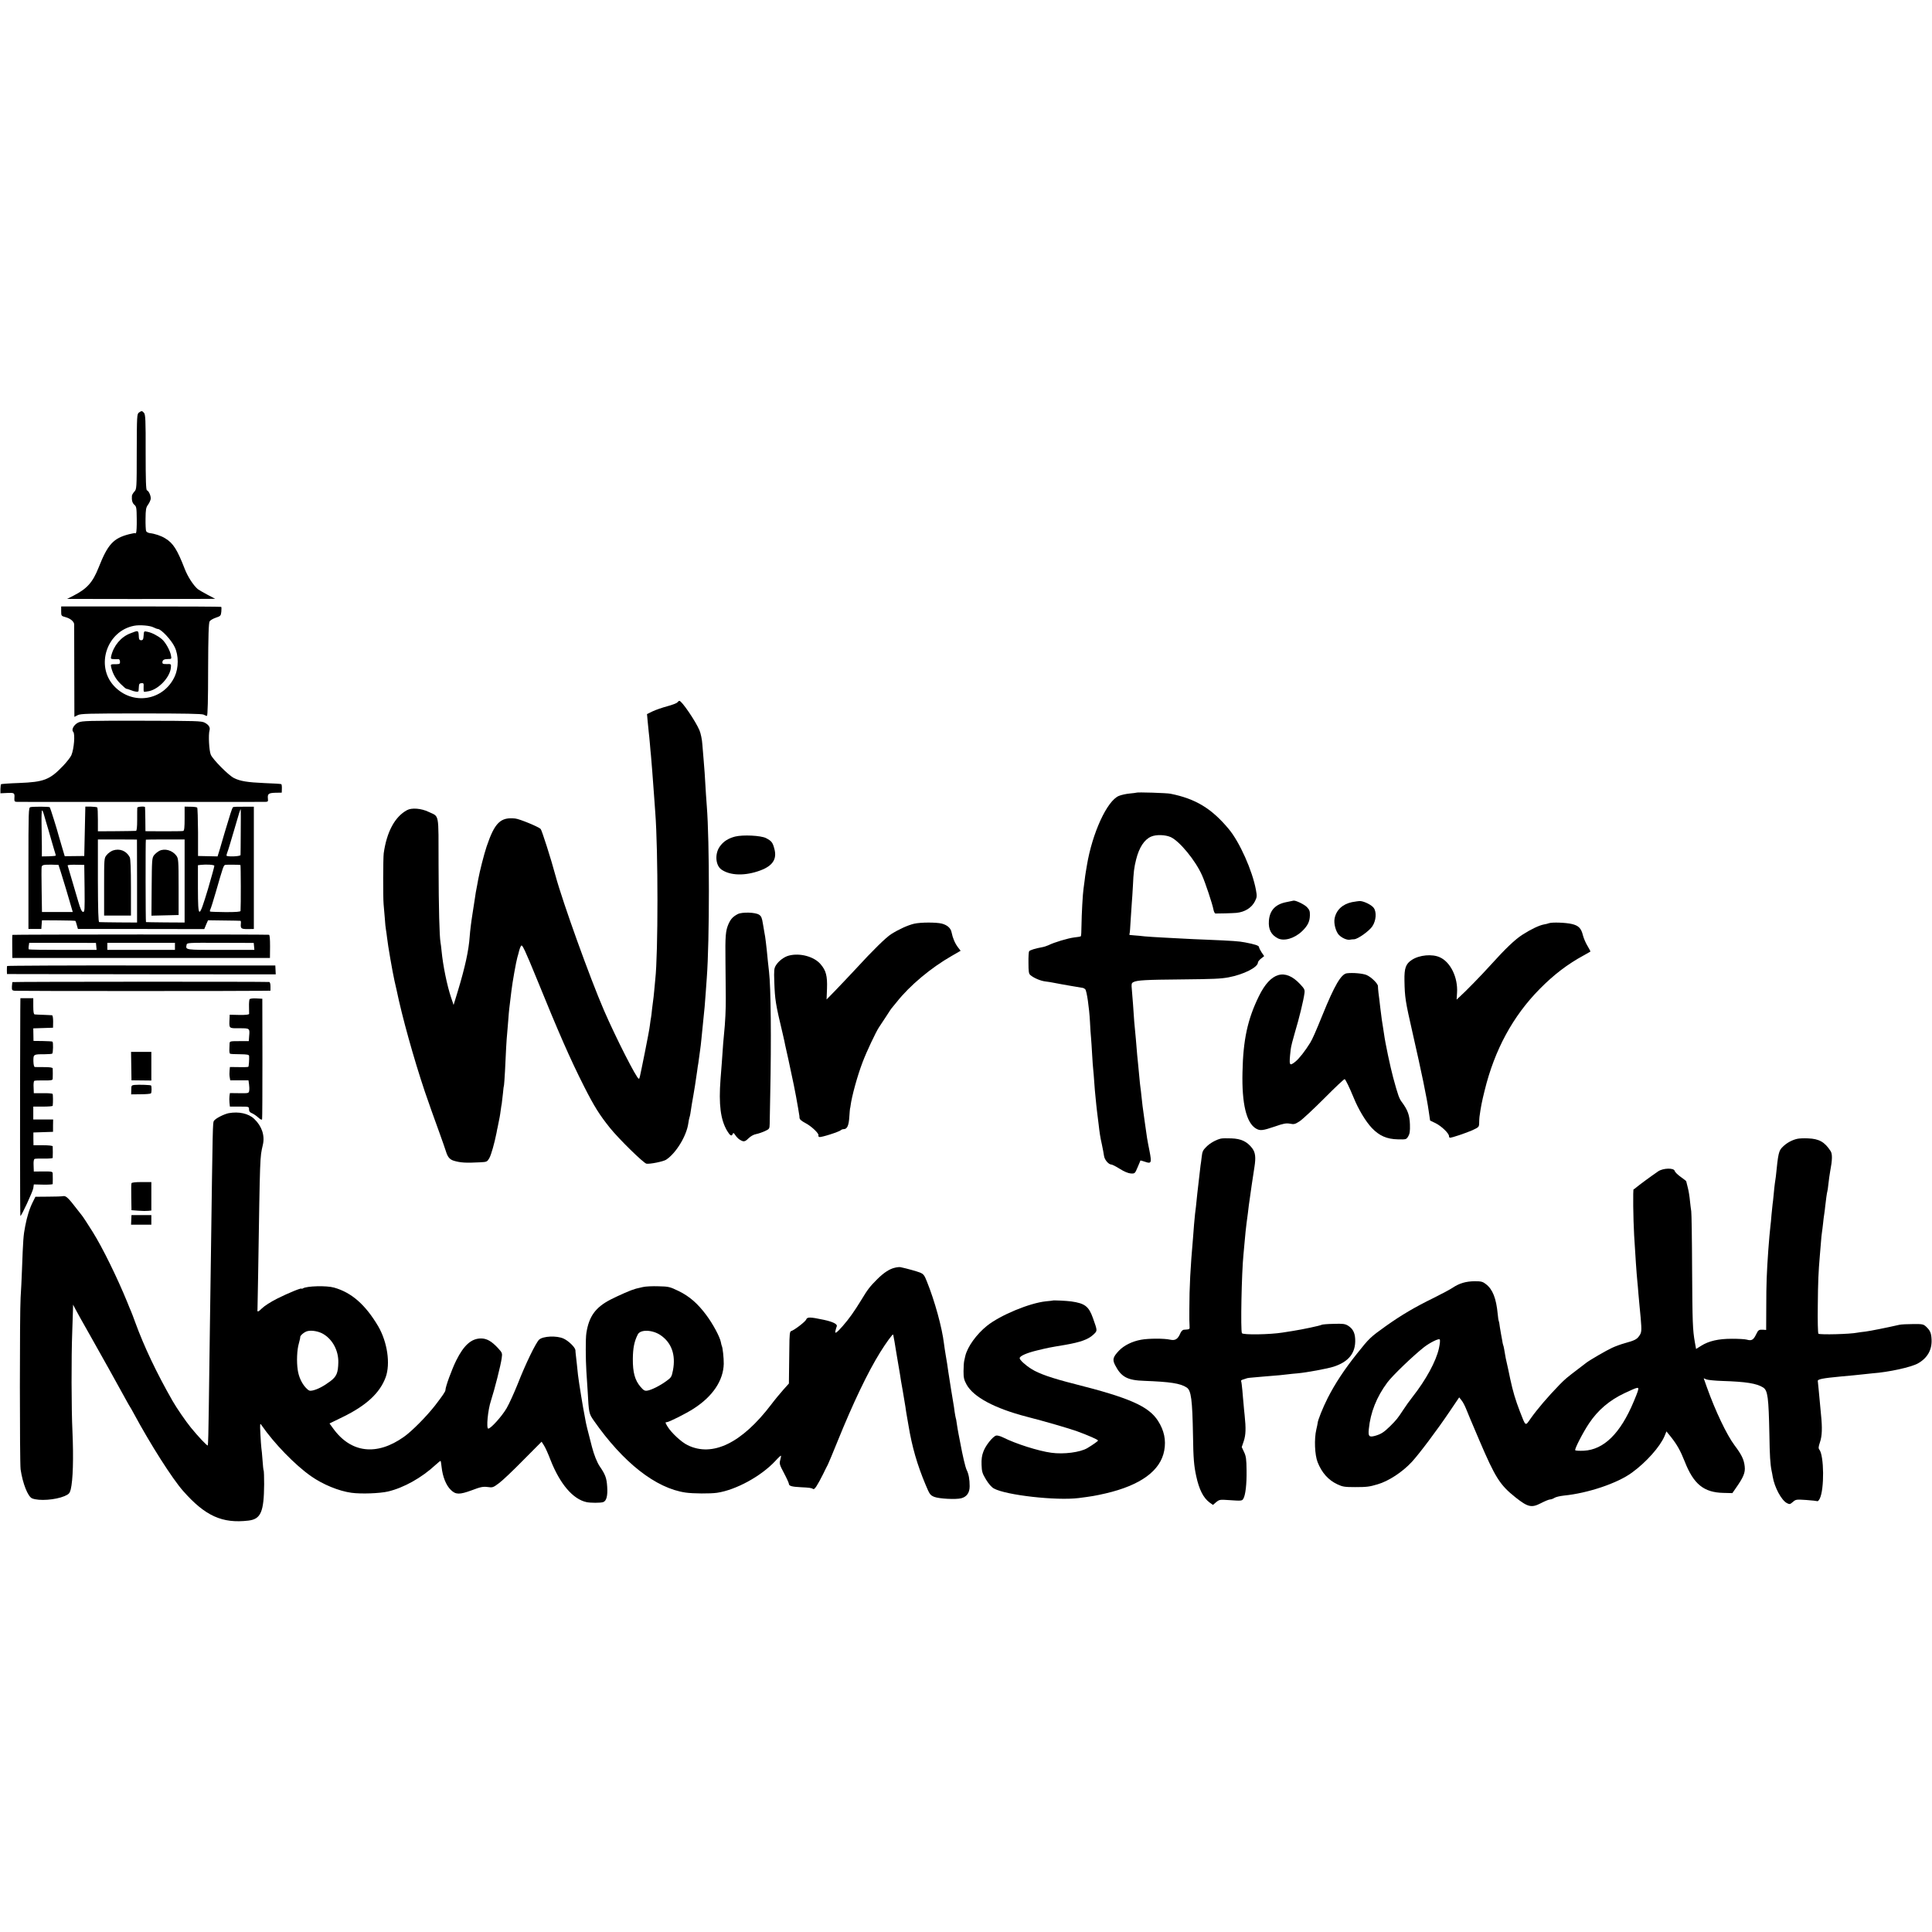 <?xml version="1.0" standalone="no"?>
<!DOCTYPE svg PUBLIC "-//W3C//DTD SVG 20010904//EN"
 "http://www.w3.org/TR/2001/REC-SVG-20010904/DTD/svg10.dtd">
<svg version="1.0" xmlns="http://www.w3.org/2000/svg"
 width="1800pt" height="1800pt" viewBox="0 0 1800 1800"
 preserveAspectRatio="xMidYMid meet">
<g transform="translate(0,1800) scale(0.1,-0.1)"
fill="#000000" stroke="none">
<path d="M1294 14156 c-18 -14 -19 -30 -20 -364 0 -345 -1 -349 -22 -372 -12
-13 -22 -31 -23 -39 -3 -42 4 -68 23 -84 19 -16 21 -29 22 -133 1 -64 -2 -121
-6 -127 -4 -7 -8 -9 -8 -5 0 3 -26 -1 -57 -9 -148 -38 -199 -95 -284 -310 -55
-139 -108 -198 -235 -263 l-59 -30 113 0 c164 -1 851 -1 1075 0 l192 1 -72 38
c-40 21 -80 45 -90 52 -41 35 -94 116 -122 189 -70 180 -107 239 -181 284 -38
24 -98 44 -144 49 -16 2 -32 11 -35 20 -3 9 -6 61 -5 115 1 84 4 103 22 128
12 16 23 40 26 54 4 27 -17 76 -35 82 -9 3 -12 95 -12 353 1 301 -2 352 -15
368 -18 21 -23 21 -48 3z"/>
<path d="M570 12305 c0 -43 1 -44 41 -55 45 -12 79 -41 80 -67 0 -10 1 -208 1
-440 l1 -422 31 16 c27 14 97 16 591 16 406 0 566 -3 582 -11 12 -7 26 -12 31
-12 7 0 11 159 11 431 1 317 5 435 14 450 6 10 33 26 58 34 44 15 47 18 51 56
2 22 2 42 -1 45 -2 2 -339 4 -748 4 l-743 0 0 -45z m860 -150 c16 -8 34 -15
40 -15 31 0 128 -104 158 -169 37 -78 37 -192 0 -273 -105 -228 -395 -273
-566 -89 -175 189 -66 513 188 561 51 10 148 2 180 -15z"/>
<path d="M1214 12099 c-87 -33 -155 -114 -178 -211 -6 -26 -4 -28 26 -29 18
-1 38 -1 43 0 6 0 12 -10 13 -23 1 -20 -3 -23 -31 -24 -58 0 -58 0 -51 -29 14
-60 44 -113 89 -156 26 -26 50 -46 54 -45 3 1 18 -4 34 -10 44 -18 77 -22 78
-9 1 7 2 25 3 41 1 23 6 30 24 31 20 2 22 -2 20 -36 -1 -21 0 -41 3 -43 2 -3
25 0 49 5 93 21 195 132 202 219 3 34 3 34 -38 33 -32 -1 -41 2 -41 15 0 23
15 32 54 32 31 0 32 1 26 33 -8 47 -52 125 -86 153 -37 31 -92 60 -134 68 -32
7 -32 7 -35 -36 -2 -35 -7 -43 -23 -43 -14 0 -20 7 -21 25 -4 71 -1 70 -80 39z"/>
<path d="M6311 11456 c-7 -8 -49 -24 -94 -36 -45 -12 -106 -33 -136 -47 l-53
-26 6 -66 c3 -36 8 -82 10 -101 3 -19 7 -69 11 -110 3 -41 8 -91 10 -110 5
-51 17 -210 30 -390 3 -47 8 -110 10 -140 27 -351 27 -1315 0 -1555 -2 -22 -7
-70 -10 -107 -3 -37 -8 -77 -10 -90 -2 -13 -6 -48 -10 -79 -3 -31 -7 -66 -9
-76 -3 -11 -7 -44 -11 -74 -3 -30 -25 -144 -47 -254 -52 -257 -49 -245 -57
-245 -19 0 -213 381 -324 637 -131 303 -383 1003 -451 1253 -42 157 -128 426
-139 437 -22 21 -194 92 -236 97 -137 15 -192 -38 -267 -260 -25 -75 -64 -229
-78 -304 -3 -19 -8 -46 -11 -60 -10 -49 -16 -85 -20 -116 -3 -18 -13 -87 -24
-155 -11 -68 -22 -160 -25 -204 -9 -131 -43 -286 -112 -514 l-38 -124 -23 68
c-38 113 -76 299 -89 435 -3 30 -7 66 -10 80 -10 59 -17 315 -18 722 -1 497 9
445 -93 494 -68 33 -158 40 -201 16 -113 -61 -189 -202 -217 -402 -6 -47 -7
-407 -1 -475 2 -22 7 -80 11 -128 3 -48 8 -98 11 -110 2 -12 7 -44 10 -72 7
-69 52 -326 69 -401 8 -34 17 -74 20 -88 51 -247 159 -636 263 -946 15 -45
105 -301 142 -400 23 -63 48 -136 56 -161 15 -49 35 -72 71 -83 62 -19 114
-22 245 -15 65 3 67 5 87 39 18 32 48 140 67 235 4 22 8 45 10 50 1 6 5 24 8
40 3 17 8 41 11 55 3 14 7 43 10 65 3 22 7 51 10 64 2 13 7 56 11 95 3 39 8
73 10 77 1 3 5 61 9 130 7 163 15 306 20 349 2 19 6 73 10 120 3 47 8 99 10
115 7 56 15 120 20 165 9 78 44 273 55 310 6 19 13 46 16 59 3 13 10 33 15 43
9 17 14 12 41 -44 16 -34 64 -146 105 -248 211 -519 315 -756 444 -1011 94
-186 144 -266 243 -389 84 -104 313 -328 339 -332 33 -5 157 20 183 37 92 60
191 222 207 340 3 22 8 47 11 55 5 14 9 36 22 125 3 17 9 53 14 80 5 28 12 68
15 90 3 23 7 50 9 61 2 12 7 45 11 74 4 29 8 62 11 73 2 11 6 41 9 66 3 25 7
55 9 66 2 11 7 54 11 95 4 41 9 86 10 100 3 26 13 124 20 200 2 25 7 83 10
130 3 47 8 110 10 140 26 347 26 1276 0 1600 -4 49 -10 138 -20 310 -2 30 -6
82 -9 115 -3 33 -8 98 -12 145 -3 50 -15 106 -27 135 -35 84 -165 275 -187
275 -4 0 -13 -6 -19 -14z"/>
<path d="M731 11269 c-41 -18 -69 -67 -49 -87 19 -19 8 -158 -17 -218 -7 -17
-41 -61 -76 -98 -125 -131 -179 -152 -411 -161 -90 -3 -165 -9 -168 -11 -3 -3
-5 -23 -6 -45 l0 -40 63 3 c67 3 71 1 67 -49 -1 -29 1 -33 25 -34 36 0 2280
-1 2313 0 24 1 27 4 24 30 -5 45 6 53 70 55 l59 1 1 38 c1 21 -2 39 -5 41 -3
3 -74 7 -156 10 -160 7 -228 18 -285 47 -50 24 -197 173 -216 217 -16 37 -24
186 -12 227 8 28 -7 52 -45 72 -29 16 -81 17 -585 18 -500 1 -557 -1 -591 -16z"/>
<path d="M10588 10615 c-1 -1 -30 -5 -63 -8 -33 -3 -78 -13 -100 -22 -110 -44
-249 -346 -299 -650 -3 -16 -7 -43 -10 -60 -3 -16 -8 -52 -11 -80 -4 -27 -8
-61 -10 -75 -7 -43 -18 -241 -19 -342 0 -53 -3 -99 -6 -101 -3 -3 -31 -8 -62
-11 -57 -7 -188 -46 -239 -72 -15 -7 -42 -16 -60 -19 -62 -11 -114 -27 -121
-38 -4 -6 -7 -55 -6 -108 0 -78 3 -100 16 -112 31 -28 97 -56 142 -61 25 -3
56 -8 70 -11 14 -3 50 -9 80 -15 30 -5 69 -12 85 -15 34 -6 94 -16 113 -19 7
-1 17 -7 23 -13 14 -14 37 -170 44 -302 3 -58 7 -126 10 -151 2 -25 7 -93 10
-152 3 -59 8 -122 10 -140 2 -18 7 -73 10 -122 3 -48 8 -102 10 -120 2 -17 6
-58 9 -91 4 -33 8 -76 11 -95 3 -19 7 -55 10 -80 10 -87 15 -122 31 -193 8
-40 18 -88 20 -107 5 -36 43 -80 69 -80 8 0 43 -18 78 -40 41 -26 78 -41 102
-43 38 -2 39 -1 64 58 14 33 26 61 26 63 1 1 20 -4 43 -12 59 -21 63 -10 42
99 -22 109 -25 129 -45 275 -9 63 -18 129 -20 145 -2 17 -7 57 -10 90 -3 33
-8 71 -10 85 -2 14 -7 57 -10 95 -3 39 -8 90 -11 115 -3 25 -7 65 -9 90 -12
147 -15 180 -20 230 -6 54 -8 82 -19 245 -3 44 -8 106 -11 137 -5 49 -3 58 13
67 35 19 116 23 452 26 300 3 362 6 435 19 143 27 275 94 275 139 0 7 13 24
29 36 l29 23 -24 35 c-13 20 -24 42 -24 49 0 14 -37 26 -131 44 -56 11 -116
15 -354 25 -77 3 -176 7 -220 10 -44 2 -129 7 -190 10 -60 3 -137 8 -170 11
-33 4 -76 8 -95 9 -19 2 -39 4 -43 4 -5 1 -6 4 -4 9 3 4 8 62 11 129 4 67 9
141 11 165 2 24 7 93 10 153 6 131 11 171 30 247 28 113 77 187 141 214 47 20
131 17 181 -5 83 -38 231 -218 292 -356 29 -63 97 -268 106 -317 4 -21 12 -38
19 -39 26 -1 164 3 196 6 78 8 141 47 172 108 19 38 20 47 9 107 -33 178 -151
444 -253 566 -159 191 -308 282 -543 329 -32 7 -311 16 -317 10z"/>
<path d="M283 10480 c-17 -5 -18 -34 -18 -570 l0 -565 60 0 60 0 3 41 3 40
154 -1 c85 0 156 -3 158 -5 2 -3 8 -21 13 -40 l10 -35 588 0 589 -1 17 41 18
41 148 -2 c82 -1 152 -2 155 -3 3 0 5 -13 3 -27 -4 -45 3 -50 64 -50 l57 1 0
569 0 570 -93 0 c-52 1 -97 -1 -101 -4 -4 -3 -15 -30 -24 -60 -9 -30 -33 -109
-53 -174 -20 -66 -37 -125 -38 -130 -2 -6 -8 -30 -16 -53 l-13 -42 -91 2 -91
2 0 222 c-1 122 -4 225 -8 229 -4 4 -32 8 -62 8 l-55 1 0 -111 c0 -81 -3 -113
-13 -116 -6 -2 -88 -3 -182 -3 l-170 1 -1 110 c-1 60 -2 111 -3 114 -2 10 -71
5 -72 -5 -1 -5 -1 -56 -1 -112 0 -71 -4 -103 -11 -104 -7 -1 -89 -2 -184 -3
l-171 -1 0 108 c0 59 -2 111 -6 114 -4 4 -30 7 -59 8 l-52 0 -5 -230 -5 -230
-91 -1 -91 -1 -27 91 c-15 50 -29 98 -31 106 -9 39 -77 255 -81 259 -6 7 -159
7 -181 1z m1960 -227 c0 -115 -2 -213 -2 -219 -1 -14 -131 -18 -131 -5 0 6 4
20 9 33 6 13 33 104 62 203 48 167 57 195 62 195 1 0 1 -93 0 -207z m-1833
155 c7 -24 25 -88 42 -143 16 -55 31 -107 33 -115 2 -8 11 -37 19 -65 9 -27
16 -53 16 -56 0 -3 -29 -6 -65 -7 l-65 -1 0 97 c-1 53 -2 150 -3 215 -1 64 1
117 5 117 4 0 12 -19 18 -42z m867 -616 l0 -387 -171 1 c-94 1 -176 2 -182 3
-8 1 -11 112 -12 385 l0 385 182 0 182 -1 1 -386z m443 0 l0 -387 -177 1 c-98
1 -180 2 -183 3 -4 1 -5 761 -1 768 0 1 82 2 181 2 l180 0 0 -387z m-1153 82
c23 -73 72 -235 96 -320 l15 -51 -144 0 -143 0 -3 202 c-2 111 -2 209 0 218 4
19 18 22 96 21 l61 -2 22 -68z m221 -152 c2 -202 1 -220 -15 -218 -12 2 -24
29 -44 97 -15 52 -43 148 -63 214 -20 66 -36 121 -36 122 0 5 40 8 94 6 l61
-1 3 -220z m1209 212 c1 -5 -26 -103 -60 -219 -85 -281 -92 -280 -93 7 l0 217
25 3 c51 6 125 2 128 -8z m243 7 c4 -1 5 -379 1 -428 -1 -8 -40 -11 -138 -11
-76 1 -141 3 -145 5 -4 2 -3 12 2 21 5 9 28 82 51 162 68 236 72 249 88 252
12 3 126 2 141 -1z"/>
<path d="M1051 10076 c-18 -7 -44 -25 -57 -42 -24 -29 -24 -30 -24 -296 l0
-268 125 0 125 0 0 261 c0 175 -4 267 -11 282 -31 60 -94 85 -158 63z"/>
<path d="M1485 10073 c-16 -8 -39 -27 -50 -41 -19 -25 -20 -44 -22 -295 l-2
-268 127 3 126 3 0 263 c0 247 -2 264 -21 290 -37 50 -108 70 -158 45z"/>
<path d="M6849 10206 c-65 -17 -110 -46 -143 -93 -48 -68 -40 -175 15 -214 82
-58 222 -61 362 -9 116 43 157 106 132 200 -16 62 -27 75 -79 102 -48 24 -214
32 -287 14z"/>
<path d="M11984 9595 c-102 -20 -155 -77 -162 -174 -6 -80 21 -131 83 -163 59
-30 157 -1 229 69 50 49 69 88 70 145 1 39 -4 52 -28 77 -24 25 -105 64 -125
60 -3 -1 -33 -7 -67 -14z"/>
<path d="M12596 9595 c-89 -19 -147 -74 -162 -153 -9 -46 11 -120 39 -151 27
-29 76 -51 103 -46 10 2 28 4 40 4 34 1 141 77 170 121 35 53 41 132 13 171
-18 26 -84 60 -124 64 -11 1 -46 -4 -79 -10z"/>
<path d="M6874 9484 c-45 -24 -65 -45 -86 -91 -28 -64 -32 -110 -29 -353 1
-124 3 -274 3 -335 1 -101 -5 -233 -17 -345 -5 -42 -8 -89 -20 -260 -3 -36 -8
-105 -12 -155 -18 -235 0 -376 61 -480 28 -47 43 -55 53 -29 5 12 9 10 23 -11
9 -14 26 -32 36 -39 41 -27 53 -26 87 8 21 20 48 36 72 40 21 4 58 17 82 28
41 19 43 22 44 67 0 25 2 147 5 271 11 516 6 1003 -11 1145 -2 17 -7 62 -11
100 -10 103 -11 114 -19 180 -4 33 -9 69 -12 80 -2 11 -9 51 -15 88 -9 56 -15
71 -36 85 -35 23 -158 26 -198 6z"/>
<path d="M8517 9394 c-59 -14 -141 -51 -214 -97 -49 -31 -174 -154 -328 -322
-61 -65 -147 -157 -192 -203 l-82 -84 4 101 c4 119 -9 169 -60 228 -60 71
-193 107 -295 80 -44 -11 -96 -50 -121 -91 -17 -27 -19 -45 -15 -156 6 -165
11 -200 78 -480 11 -47 22 -96 24 -110 3 -14 16 -72 29 -130 13 -58 28 -130
34 -160 6 -30 14 -66 17 -80 8 -35 32 -167 40 -215 3 -22 8 -47 9 -55 2 -8 4
-24 4 -35 1 -14 18 -29 56 -49 56 -29 130 -100 120 -115 -3 -5 1 -11 9 -14 15
-6 185 48 201 64 5 5 16 9 25 9 33 0 48 33 53 115 3 44 6 80 7 80 1 0 3 9 4
20 11 89 64 282 113 410 37 98 125 284 153 325 10 14 39 59 66 100 26 41 50
77 54 80 3 3 23 28 45 55 123 155 318 318 512 429 l83 48 -24 31 c-29 38 -50
88 -60 139 -7 40 -39 69 -91 83 -51 13 -197 13 -258 -1z"/>
<path d="M14432 9399 c-11 -4 -32 -10 -48 -12 -43 -8 -120 -44 -199 -95 -72
-46 -160 -131 -300 -286 -79 -88 -235 -248 -288 -295 l-26 -24 4 64 c9 141
-60 285 -160 330 -71 33 -191 22 -261 -24 -57 -37 -71 -77 -69 -192 3 -158 8
-191 75 -485 85 -373 134 -610 151 -732 l13 -88 52 -25 c54 -27 124 -94 124
-120 0 -8 4 -15 9 -15 20 0 150 44 209 70 60 28 62 30 63 67 0 21 2 47 3 58
13 94 21 136 48 245 93 380 264 694 513 946 130 132 259 231 412 314 32 18 59
33 61 35 1 1 -11 24 -27 51 -17 27 -36 72 -43 99 -16 66 -40 91 -102 106 -57
14 -185 18 -214 8z"/>
<path d="M115 9290 c-1 -3 -2 -52 -1 -110 l1 -105 1200 0 1200 0 1 108 c0 70
-3 107 -10 108 -49 4 -2389 3 -2391 -1z m782 -107 l3 -33 -313 0 c-173 0 -316
2 -319 5 -2 3 -3 18 0 33 l4 28 311 0 311 -1 3 -32z m733 0 l0 -33 -315 0
-315 0 0 33 0 33 315 0 315 0 0 -33z m737 0 l3 -33 -314 0 c-331 0 -327 -1
-318 46 4 21 5 21 315 20 l311 -1 3 -32z"/>
<path d="M66 9000 c-1 -3 -2 -21 -2 -40 l1 -35 1252 -2 1252 -1 -2 41 -2 42
-1248 0 c-687 1 -1250 -2 -1251 -5z"/>
<path d="M12548 8932 c-53 -7 -115 -113 -226 -387 -63 -155 -94 -226 -115
-260 -46 -75 -103 -148 -138 -176 -58 -46 -61 -39 -44 112 2 25 21 98 40 162
38 125 80 298 88 361 5 35 1 43 -41 88 -140 149 -274 110 -383 -113 -105 -214
-147 -405 -153 -709 -7 -292 36 -471 125 -524 39 -23 63 -20 175 18 83 29 106
33 142 27 38 -8 48 -5 90 22 26 17 129 113 230 214 100 101 186 182 190 179
10 -6 45 -79 83 -171 45 -111 113 -224 171 -285 69 -72 139 -103 241 -105 78
-2 80 -1 97 28 14 23 18 47 16 111 -3 85 -20 133 -73 205 -27 35 -37 62 -83
231 -27 101 -74 322 -85 405 -3 22 -8 51 -10 65 -8 44 -13 83 -25 180 -6 52
-13 115 -17 140 -3 25 -5 53 -5 62 1 23 -62 85 -106 104 -36 15 -129 23 -184
16z"/>
<path d="M116 8850 c-2 -3 -3 -21 -5 -41 -1 -33 1 -37 26 -40 23 -3 2195 -3
2341 0 l42 1 0 40 c0 25 -5 40 -12 41 -43 4 -2390 3 -2392 -1z"/>
<path d="M189 8598 c-3 -749 -3 -1928 1 -1927 11 1 114 225 120 258 l5 36 88
-2 c48 -1 87 2 88 5 1 11 1 74 0 98 -1 19 -7 20 -88 20 l-88 -1 -2 57 c-2 37
2 58 10 61 6 2 47 4 90 3 42 -1 77 2 78 6 0 4 1 28 1 53 0 25 -1 50 -1 55 -1
6 -38 10 -90 10 l-89 0 -1 60 0 59 91 3 92 3 0 58 1 57 -92 0 -93 0 0 60 0 60
90 0 c50 0 90 3 91 8 4 30 3 105 -1 110 -3 5 -43 8 -90 7 l-85 0 -2 54 c-2 30
1 57 6 61 6 3 46 5 90 4 68 -1 81 2 82 15 1 18 1 80 0 97 -1 8 -27 12 -78 12
-43 0 -83 0 -89 1 -7 1 -12 22 -13 56 0 63 0 63 107 63 35 0 66 3 69 6 8 8 10
106 2 111 -3 3 -45 5 -92 6 l-85 1 -1 59 -1 58 92 3 92 3 1 58 c0 32 -4 57
-10 58 -5 1 -41 2 -80 4 -38 1 -76 3 -82 4 -9 1 -13 23 -13 76 l0 75 -60 0
-60 0 -1 -102z"/>
<path d="M2325 8690 c-3 -6 -6 -36 -5 -68 1 -31 1 -62 1 -68 -1 -7 -31 -11
-91 -10 l-90 2 -1 -28 c-5 -104 -10 -98 90 -98 100 0 99 1 92 -77 l-3 -43 -89
0 c-85 0 -89 -1 -90 -22 0 -13 -1 -38 -2 -56 -1 -19 2 -36 6 -39 5 -3 46 -5
93 -5 70 -1 84 -4 85 -17 2 -30 -3 -96 -7 -100 -3 -3 -42 -4 -88 -3 l-84 1 -3
-32 c-2 -18 -2 -46 1 -62 l5 -30 85 0 85 0 5 -35 c3 -19 4 -46 2 -60 -4 -26
-5 -26 -92 -25 l-88 1 -4 -27 c-2 -15 -2 -43 0 -63 l4 -36 89 0 c88 0 89 0 89
-25 0 -18 7 -28 24 -35 13 -5 40 -22 59 -39 23 -21 36 -27 39 -19 2 7 3 263 3
568 l-1 555 -56 3 c-32 2 -59 -2 -63 -8z"/>
<path d="M1223 8068 l2 -133 93 -1 92 -1 0 133 0 134 -94 0 -95 0 2 -132z"/>
<path d="M1254 7892 c-29 -3 -31 -6 -31 -45 l-1 -43 89 1 c48 0 91 4 95 8 8 7
8 66 1 74 -6 5 -112 9 -153 5z"/>
<path d="M2131 7629 c-44 -9 -124 -49 -138 -72 -11 -17 -11 -17 -28 -1262 -2
-154 -7 -469 -10 -700 -3 -231 -8 -563 -10 -739 -2 -175 -6 -321 -9 -323 -6
-6 -92 86 -158 167 -48 59 -133 183 -169 246 -149 260 -267 509 -349 734 -17
47 -35 94 -40 105 -5 11 -21 49 -35 85 -93 227 -229 505 -321 652 -44 71 -98
153 -104 158 -3 3 -24 30 -47 60 -75 98 -99 121 -124 116 -13 -3 -77 -5 -141
-5 l-118 -1 -21 -42 c-32 -62 -57 -140 -74 -231 -17 -85 -20 -129 -30 -402 -3
-88 -9 -207 -13 -265 -9 -134 -9 -1540 0 -1600 20 -134 68 -253 107 -270 64
-26 216 -15 302 21 41 18 48 26 58 62 21 87 27 291 16 542 -10 204 -11 696 -2
925 3 91 6 185 7 210 l1 45 18 -35 c9 -19 76 -138 148 -265 114 -201 224 -400
326 -585 16 -30 33 -59 37 -65 4 -5 21 -35 37 -65 153 -284 358 -607 460 -722
205 -232 363 -304 608 -275 115 14 144 80 146 339 0 65 -2 121 -4 125 -3 5 -8
49 -11 98 -4 50 -8 101 -11 115 -2 14 -6 72 -9 130 -5 101 -4 104 12 80 115
-167 310 -368 458 -472 112 -79 261 -140 379 -156 91 -12 261 -6 340 12 147
35 314 128 443 248 24 22 45 39 47 37 2 -2 6 -27 9 -55 10 -93 42 -173 87
-216 45 -44 81 -44 193 -3 84 32 106 36 148 31 47 -7 53 -5 106 35 32 23 134
120 227 215 l171 172 21 -33 c12 -17 40 -79 62 -137 88 -224 209 -366 336
-393 38 -8 129 -8 154 0 31 10 44 58 38 144 -5 80 -17 113 -70 190 -25 37 -53
108 -72 181 -43 165 -54 211 -59 240 -3 19 -8 46 -11 60 -9 38 -53 308 -60
370 -3 30 -8 78 -11 105 -3 28 -7 64 -9 80 -2 17 -4 37 -4 46 -2 26 -64 87
-111 108 -64 29 -191 23 -227 -10 -32 -31 -127 -227 -200 -414 -33 -82 -79
-184 -103 -225 -43 -74 -147 -190 -171 -190 -20 0 -4 173 25 260 33 101 92
333 100 395 7 49 6 51 -36 97 -58 62 -103 88 -156 88 -90 0 -160 -62 -231
-204 -42 -85 -101 -246 -101 -277 0 -14 -28 -54 -97 -144 -80 -102 -214 -238
-289 -291 -254 -181 -496 -152 -662 80 l-32 44 123 60 c220 107 346 224 400
370 46 126 16 328 -69 475 -119 201 -248 315 -412 361 -70 20 -253 15 -289 -7
-7 -5 -13 -6 -13 -3 0 10 -122 -40 -228 -93 -58 -29 -120 -69 -142 -91 -35
-35 -45 -37 -41 -8 0 3 3 147 6 320 18 1135 16 1089 44 1212 20 86 -9 174 -81
242 -52 50 -143 70 -237 53z m885 -2060 c85 -52 138 -155 136 -261 -2 -99 -16
-133 -75 -177 -61 -46 -119 -76 -165 -86 -28 -6 -36 -2 -63 26 -38 41 -66 102
-75 165 -12 77 -7 189 10 246 8 29 14 56 13 59 -4 14 38 50 67 57 40 11 110
-2 152 -29z"/>
<path d="M11375 7392 c-44 -10 -102 -42 -136 -77 -31 -30 -38 -45 -43 -93 -4
-31 -8 -68 -11 -82 -3 -21 -21 -176 -30 -260 -11 -106 -16 -160 -21 -190 -2
-19 -6 -62 -9 -95 -2 -33 -7 -91 -10 -130 -24 -271 -34 -460 -34 -660 -1 -71
0 -143 2 -160 2 -31 3 -30 -55 -34 -10 -1 -24 -16 -31 -33 -24 -56 -48 -70
-97 -59 -54 12 -200 12 -269 -1 -83 -15 -160 -53 -208 -104 -54 -58 -60 -81
-34 -132 57 -111 114 -142 273 -147 239 -9 335 -23 394 -62 42 -27 53 -113 59
-448 3 -214 9 -281 30 -378 27 -125 66 -202 125 -246 l31 -22 30 26 c30 24 35
25 118 19 116 -8 123 -8 135 13 20 33 32 136 30 263 -1 106 -5 132 -23 171
l-22 47 19 56 c19 58 21 117 8 241 -4 33 -8 80 -10 105 -3 25 -7 81 -11 125
-4 44 -9 83 -12 88 -2 4 3 9 11 12 9 3 24 8 34 11 17 7 24 7 152 18 150 12
206 17 239 22 18 2 59 7 90 9 87 8 281 44 336 62 142 46 207 129 201 257 -3
62 -23 98 -68 126 -27 16 -48 19 -133 16 -56 -1 -106 -5 -112 -9 -13 -8 -178
-43 -268 -57 -38 -6 -81 -13 -95 -15 -117 -19 -369 -23 -379 -6 -14 21 -3 566
14 731 2 25 7 74 10 110 7 84 13 135 19 185 3 22 8 63 12 90 3 28 7 61 9 75 2
14 7 45 10 70 5 41 26 182 42 285 15 93 9 138 -21 178 -48 62 -103 88 -193 91
-43 2 -87 1 -98 -2z"/>
<path d="M16745 7390 c-49 -11 -99 -38 -136 -75 -37 -36 -42 -58 -64 -278 -2
-17 -6 -45 -9 -62 -2 -16 -8 -63 -11 -103 -4 -41 -8 -81 -10 -90 -1 -9 -6 -53
-10 -97 -3 -44 -8 -91 -10 -105 -4 -26 -15 -157 -20 -225 -15 -211 -19 -322
-19 -518 l-1 -228 -25 2 c-44 2 -48 0 -70 -46 -24 -49 -41 -59 -86 -46 -17 5
-79 8 -138 8 -125 0 -214 -20 -286 -65 l-48 -30 -11 61 c-21 119 -23 186 -26
687 -1 278 -5 519 -8 535 -3 17 -8 60 -12 97 -3 37 -12 93 -20 123 -8 31 -15
58 -15 60 0 2 -23 20 -51 40 -28 20 -54 45 -56 56 -8 30 -108 27 -154 -4 -63
-43 -184 -132 -203 -149 -11 -10 -22 -18 -26 -18 -7 0 -4 -272 5 -430 12 -199
22 -350 30 -430 2 -19 7 -71 10 -115 4 -44 9 -93 10 -110 2 -16 6 -68 11 -115
10 -120 9 -135 -15 -168 -22 -31 -42 -41 -136 -67 -33 -9 -85 -28 -115 -42
-53 -24 -209 -115 -240 -139 -8 -7 -46 -36 -85 -65 -96 -73 -113 -87 -165
-140 -108 -111 -208 -228 -270 -316 -50 -72 -44 -76 -100 68 -42 110 -64 183
-90 304 -11 55 -25 118 -30 140 -9 38 -13 55 -26 135 -3 19 -8 38 -10 41 -2 4
-6 24 -9 45 -4 22 -8 46 -10 54 -2 8 -7 38 -11 65 -3 28 -8 53 -10 57 -3 4 -7
33 -10 65 -14 147 -47 231 -110 279 -31 24 -44 27 -107 27 -79 -1 -141 -19
-202 -60 -22 -15 -102 -58 -177 -95 -174 -85 -302 -160 -448 -264 -143 -102
-154 -113 -266 -254 -122 -153 -206 -282 -274 -415 -45 -89 -93 -208 -94 -235
0 -3 -5 -29 -12 -58 -21 -89 -15 -236 12 -305 39 -98 99 -166 184 -206 49 -23
68 -26 165 -26 109 0 133 3 210 26 101 29 231 114 318 208 70 76 234 294 352
469 l90 133 22 -28 c13 -15 32 -53 44 -83 12 -30 28 -68 35 -85 7 -16 46 -109
87 -205 148 -346 191 -415 337 -531 115 -91 149 -99 236 -54 37 19 75 35 86
35 10 0 29 7 41 15 12 8 51 17 87 21 224 22 501 115 636 215 132 96 260 240
302 339 l18 44 43 -53 c58 -74 87 -127 127 -227 83 -212 178 -289 361 -293
l83 -2 32 46 c71 101 90 145 83 203 -7 64 -28 108 -95 197 -72 96 -179 320
-258 542 l-29 82 26 -11 c14 -5 80 -12 146 -14 223 -7 322 -23 382 -61 43 -28
51 -91 58 -438 3 -197 8 -276 21 -340 3 -11 7 -35 10 -53 17 -100 81 -219 132
-246 25 -13 30 -12 56 11 28 24 32 24 125 18 53 -4 99 -9 103 -11 4 -3 14 8
22 23 44 86 41 403 -4 458 -9 11 -8 26 6 67 20 59 23 131 10 258 -13 132 -13
140 -21 225 -4 44 -8 84 -9 89 -2 16 48 26 209 41 105 9 169 16 215 21 25 3
63 7 85 9 152 11 362 57 425 93 88 50 131 126 126 224 -3 60 -13 82 -51 118
-25 23 -34 25 -123 24 -53 0 -110 -3 -127 -7 -118 -27 -269 -57 -315 -63 -30
-3 -64 -8 -75 -10 -67 -14 -345 -21 -363 -10 -5 3 -8 119 -6 258 2 226 6 318
19 468 2 25 7 79 10 120 3 41 7 86 10 100 2 14 7 50 10 80 3 30 8 73 12 95 3
22 7 51 8 65 5 50 17 135 20 140 2 3 6 34 10 70 4 36 11 88 16 115 21 109 22
164 4 191 -55 85 -107 114 -209 118 -39 2 -84 0 -101 -4z m-3339 -1953 c-27
-121 -121 -293 -246 -452 -26 -33 -65 -87 -86 -120 -54 -82 -62 -92 -123 -153
-58 -57 -85 -74 -142 -90 -54 -14 -63 -4 -56 64 15 154 72 298 172 433 46 63
243 252 344 331 55 42 134 81 144 71 6 -6 3 -37 -7 -84z m1854 -394 c-4 -16
-22 -61 -39 -101 -124 -297 -278 -448 -464 -458 -42 -2 -79 0 -81 5 -7 11 73
167 129 250 82 123 190 215 330 281 130 61 137 62 125 23z"/>
<path d="M1225 6976 c-3 -6 -3 -65 -2 -131 l2 -120 65 -5 c36 -3 77 -3 93 -1
l27 3 0 132 0 133 -91 0 c-58 0 -92 -4 -94 -11z"/>
<path d="M1223 6635 l-2 -45 95 0 94 0 0 44 0 45 -92 0 -93 0 -2 -44z"/>
<path d="M8338 6189 c-50 -11 -102 -45 -163 -105 -71 -71 -90 -95 -152 -198
-65 -106 -111 -171 -172 -241 -57 -65 -76 -77 -67 -42 3 14 9 32 12 40 8 21
-38 43 -123 61 -127 27 -153 27 -162 2 -8 -20 -109 -98 -141 -108 -12 -4 -15
-32 -16 -159 -1 -85 -2 -193 -3 -242 l-1 -87 -52 -58 c-29 -33 -80 -94 -113
-138 -274 -360 -547 -492 -779 -378 -58 28 -151 115 -186 172 -23 38 -24 42
-8 42 20 0 180 80 252 127 177 114 275 261 279 416 1 52 -10 154 -18 167 -2 3
-6 20 -9 36 -9 48 -73 168 -135 251 -81 109 -158 176 -259 225 -81 39 -92 42
-186 44 -56 2 -121 -1 -146 -7 -25 -6 -52 -12 -60 -14 -8 -2 -16 -4 -17 -5 -2
-2 -6 -3 -10 -4 -22 -4 -138 -55 -213 -93 -142 -73 -203 -157 -227 -313 -8
-49 -7 -243 0 -355 3 -38 8 -122 12 -185 11 -206 12 -210 57 -275 274 -392
578 -631 856 -671 69 -10 229 -11 292 -2 176 26 411 154 544 297 26 29 50 51
52 49 2 -2 -1 -21 -7 -41 -9 -34 -6 -44 36 -123 25 -47 45 -92 45 -99 0 -19
27 -27 110 -31 82 -4 99 -6 117 -17 12 -7 38 33 91 138 16 33 36 74 45 90 8
17 49 114 90 216 145 358 282 645 398 831 52 84 118 175 120 164 1 -3 2 -9 3
-13 3 -13 16 -85 22 -127 3 -21 8 -48 10 -60 8 -44 23 -132 29 -171 3 -22 14
-92 26 -155 11 -63 22 -131 25 -150 2 -19 7 -46 9 -60 3 -14 11 -63 19 -110
33 -200 81 -366 159 -552 38 -91 43 -98 81 -114 46 -18 202 -26 252 -13 52 14
78 52 78 112 0 65 -9 114 -28 152 -12 25 -37 130 -60 255 -3 14 -9 48 -15 77
-6 29 -13 74 -17 100 -3 26 -8 51 -10 54 -1 3 -6 28 -10 55 -3 27 -8 58 -10
69 -6 32 -42 256 -49 305 -8 58 -13 92 -25 160 -5 30 -12 75 -15 100 -18 151
-86 399 -160 582 -23 58 -31 68 -64 82 -32 12 -116 36 -181 50 -8 2 -32 0 -52
-5z m-2183 -629 c102 -70 142 -183 115 -326 -12 -61 -16 -68 -59 -99 -59 -44
-141 -85 -179 -91 -25 -4 -35 1 -65 36 -52 61 -72 134 -71 260 1 100 13 162
46 227 24 49 137 45 213 -7z"/>
<path d="M9807 5883 c-1 -1 -29 -4 -62 -7 -153 -16 -423 -128 -548 -227 -99
-79 -184 -197 -204 -284 -2 -11 -7 -31 -10 -45 -3 -14 -6 -57 -6 -96 0 -59 4
-79 28 -123 64 -117 263 -223 560 -300 175 -45 395 -109 470 -136 109 -40 195
-78 195 -86 0 -6 -47 -39 -100 -71 -67 -39 -218 -59 -335 -43 -120 16 -333 84
-448 142 -28 14 -56 21 -67 18 -32 -10 -98 -93 -118 -149 -14 -36 -19 -71 -17
-123 2 -64 7 -80 41 -137 25 -41 52 -72 74 -84 112 -62 580 -115 790 -89 123
16 149 20 250 43 327 76 513 212 547 400 18 97 -1 187 -58 276 -87 136 -264
214 -774 343 -217 55 -335 96 -406 141 -56 35 -109 84 -109 100 0 20 64 49
165 73 104 25 102 25 258 51 144 25 216 51 263 95 40 38 40 32 -3 154 -39 110
-75 138 -203 156 -42 6 -169 12 -173 8z"/>
</g>
</svg>
